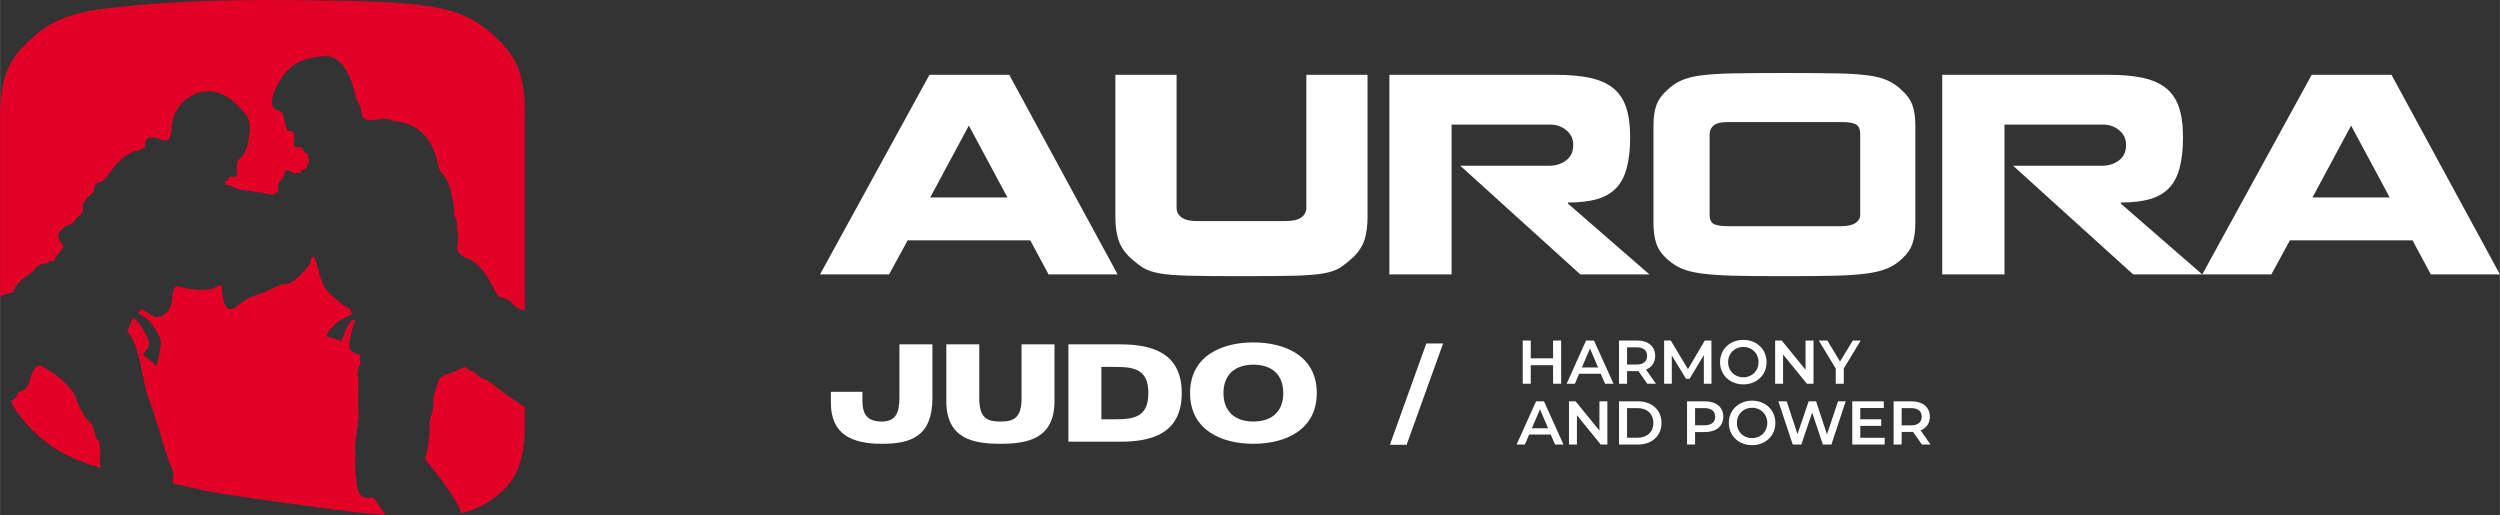 <?xml version="1.0" encoding="UTF-8"?> <!-- Creator: CorelDRAW --> <svg xmlns="http://www.w3.org/2000/svg" xmlns:xlink="http://www.w3.org/1999/xlink" xmlns:xodm="http://www.corel.com/coreldraw/odm/2003" xml:space="preserve" width="1223px" height="252px" style="shape-rendering:geometricPrecision; text-rendering:geometricPrecision; image-rendering:optimizeQuality; fill-rule:evenodd; clip-rule:evenodd" viewBox="0 0 629.03 129.62"><rect x="0" y="0" width="629.03" height="129.62" fill="#333333" stroke="none"/> <defs> <style type="text/css"> <![CDATA[ .fil1 {fill:white} .fil2 {fill:#E20026;fill-rule:nonzero} .fil0 {fill:white;fill-rule:nonzero} ]]> </style> </defs> <g id="Слой_x0020_1">  <path class="fil0" d="M259.23 60.48l4.6 8.57 17.38 0 -27.28 -50.23 -20.07 0 -27.54 50.23 17.38 0 4.67 -8.57 30.86 0zm-15.46 -28.88l9.71 18.08 -19.43 0 9.72 -18.08zm36.87 -12.78l0 35.66c0,2.26 0.24,4.17 0.73,5.75 0.49,1.58 1.42,3.04 2.78,4.41 1.41,1.28 2.61,2.21 3.61,2.81 1,0.6 2.35,1.04 4.03,1.34 1.68,0.3 4.01,0.49 7,0.58 2.98,0.08 7.52,0.12 13.61,0.12 6.13,0 10.68,-0.04 13.64,-0.12 2.96,-0.09 5.28,-0.28 6.96,-0.58 1.69,-0.3 3.01,-0.73 3.97,-1.31 0.96,-0.57 2.16,-1.52 3.61,-2.84 1.36,-1.37 2.29,-2.83 2.78,-4.41 0.49,-1.58 0.73,-3.49 0.73,-5.75l0 -35.66 -15.4 0 0 33.48c0,0.98 -0.41,1.78 -1.24,2.4 -0.83,0.62 -2.19,0.93 -4.06,0.93l-22.24 0c-1.75,0 -3.03,-0.31 -3.87,-0.93 -0.83,-0.62 -1.24,-1.42 -1.24,-2.4l0 -33.48 -15.4 0zm109.27 22.88l-22.49 0 30.22 27.35 17.38 0 -20.51 -17.83 0 -0.26c2.98,0 5.46,-0.3 7.44,-0.89 1.99,-0.6 3.57,-1.54 4.77,-2.81 1.19,-1.28 2.06,-2.96 2.61,-5.05 0.56,-2.09 0.84,-4.67 0.84,-7.73 0,-3.07 -0.36,-5.61 -1.06,-7.61 -0.7,-2 -1.8,-3.59 -3.29,-4.76 -1.49,-1.17 -3.41,-2.01 -5.75,-2.52 -2.34,-0.51 -5.28,-0.77 -8.82,-0.77l-41.66 0 0 50.23 15.65 0 0 -37.7 24.86 0c1.53,0 2.88,0.47 4.03,1.43 1.15,0.96 1.72,2.19 1.72,3.68 0,1.7 -0.59,3 -1.79,3.9 -1.19,0.89 -2.57,1.34 -4.15,1.34zm26.13 14.38c0,2.04 0.24,3.77 0.71,5.17 0.47,1.41 1.34,2.68 2.62,3.84 1.15,1.06 2.38,1.88 3.7,2.46 1.32,0.57 3.03,1 5.12,1.27 2.08,0.28 4.62,0.46 7.6,0.55 2.98,0.08 7.35,0.12 13.1,0.12 5.75,0 10.14,-0.04 13.16,-0.12 3.03,-0.09 5.57,-0.27 7.64,-0.55 2.07,-0.27 3.79,-0.7 5.17,-1.27 1.39,-0.58 2.64,-1.4 3.74,-2.46 1.28,-1.16 2.15,-2.43 2.62,-3.84 0.47,-1.4 0.71,-3.13 0.71,-5.17 0,-4.86 0,-10.59 0,-17.19l0 -7.29c0,-2.04 -0.24,-3.74 -0.71,-5.08 -0.47,-1.34 -1.34,-2.59 -2.62,-3.74 -1.1,-1.1 -2.33,-1.96 -3.67,-2.55 -1.34,-0.6 -3.03,-1.03 -5.05,-1.28 -2.02,-0.26 -4.48,-0.42 -7.38,-0.48 -2.9,-0.06 -7.37,-0.1 -13.42,-0.1 -6.05,0 -10.52,0.04 -13.42,0.1 -2.9,0.06 -5.38,0.22 -7.44,0.48 -2.07,0.25 -3.78,0.68 -5.15,1.28 -1.36,0.59 -2.6,1.45 -3.7,2.55 -1.28,1.15 -2.15,2.4 -2.62,3.74 -0.47,1.34 -0.71,3.04 -0.71,5.08l0 24.48zm14.13 -22.31c0,-0.93 0.35,-1.68 1.05,-2.23 0.7,-0.56 1.89,-0.83 3.55,-0.83 16.74,0 26.28,0 28.62,0 1.79,0 3.02,0.21 3.68,0.64 0.66,0.42 0.99,1.23 0.99,2.42l0 14.57 0 5.75c0,0.81 -0.39,1.48 -1.18,2.02 -0.79,0.53 -2.02,0.8 -3.68,0.8 -16.61,0 -26.09,0 -28.43,0 -1.79,0 -3.01,-0.21 -3.65,-0.61 -0.63,-0.41 -0.95,-1.14 -0.95,-2.21l0 -20.32zm98.85 7.93l-22.49 0 30.22 27.35 17.38 0 -20.51 -17.83 0 -0.26c2.98,0 5.46,-0.3 7.45,-0.89 1.98,-0.6 3.56,-1.54 4.76,-2.81 1.19,-1.28 2.06,-2.96 2.62,-5.05 0.55,-2.09 0.83,-4.67 0.83,-7.73 0,-3.07 -0.35,-5.61 -1.06,-7.61 -0.7,-2 -1.8,-3.59 -3.29,-4.76 -1.49,-1.17 -3.41,-2.01 -5.75,-2.52 -2.34,-0.51 -5.28,-0.77 -8.82,-0.77l-41.66 0 0 50.23 15.66 0 0 -37.7 24.85 0c1.54,0 2.88,0.47 4.03,1.43 1.15,0.96 1.72,2.19 1.72,3.68 0,1.7 -0.59,3 -1.79,3.9 -1.19,0.89 -2.57,1.34 -4.15,1.34zm78.02 18.78l4.6 8.57 17.39 0 -27.29 -50.23 -20.07 0 -27.54 50.23 17.38 0 4.67 -8.57 30.86 0zm-15.46 -28.88l9.71 18.08 -19.42 0 9.71 -18.08z"></path> <path class="fil0" d="M390.78 85.68l0 4.49 -5.62 0 0 -4.49 -2.02 0 0 10.88 2.02 0 0 -4.66 5.62 0 0 4.66 2.03 0 0 -10.88 -2.03 0zm13.09 10.88l2.11 0 -4.91 -10.88 -1.99 0 -4.89 10.88 2.08 0 1.07 -2.52 5.44 0 1.09 2.52zm-5.84 -4.1l2.03 -4.76 2.05 4.76 -4.08 0zm18.63 4.1l-2.5 -3.57c1.47,-0.58 2.31,-1.79 2.31,-3.44 0,-2.41 -1.77,-3.87 -4.63,-3.87l-4.47 0 0 10.88 2.02 0 0 -3.17 2.45 0c0.14,0 0.28,0 0.42,-0.01l2.22 3.18 2.18 0zm-2.22 -7.01c0,1.37 -0.92,2.18 -2.69,2.18l-2.36 0 0 -4.34 2.36 0c1.77,0 2.69,0.79 2.69,2.16zm16.2 7.01l-0.02 -10.88 -1.66 0 -4.25 7.21 -4.32 -7.21 -1.67 0 0 10.88 1.93 0 0 -7.12 3.58 5.88 0.9 0 3.58 -5.97 0.01 7.21 1.92 0zm8.01 0.16c3.37,0 5.85,-2.37 5.85,-5.6 0,-3.23 -2.48,-5.59 -5.85,-5.59 -3.38,0 -5.86,2.38 -5.86,5.59 0,3.22 2.48,5.6 5.86,5.6zm0 -1.78c-2.19,0 -3.83,-1.6 -3.83,-3.82 0,-2.22 1.64,-3.82 3.83,-3.82 2.19,0 3.82,1.6 3.82,3.82 0,2.22 -1.63,3.82 -3.82,3.82zm15.66 -9.26l0 7.37 -6 -7.37 -1.66 0 0 10.88 2 0 0 -7.37 6 7.37 1.66 0 0 -10.88 -2 0zm13.88 0l-1.99 0 -3.22 5.3 -3.18 -5.3 -2.16 0 4.27 7.07 0 3.81 2.02 0 0 -3.84 4.26 -7.04z"></path> <path class="fil0" d="M391.28 111.86l2.12 0 -4.91 -10.88 -1.99 0 -4.9 10.88 2.08 0 1.08 -2.52 5.43 0 1.09 2.52zm-5.84 -4.1l2.04 -4.76 2.05 4.76 -4.09 0zm17 -6.78l0 7.37 -6 -7.37 -1.66 0 0 10.88 2 0 0 -7.37 6 7.37 1.66 0 0 -10.88 -2 0zm4.93 10.88l4.75 0c3.53,0 5.94,-2.18 5.94,-5.44 0,-3.26 -2.41,-5.44 -5.94,-5.44l-4.75 0 0 10.88zm2.02 -1.71l0 -7.46 2.64 0c2.42,0 3.99,1.48 3.99,3.73 0,2.25 -1.57,3.73 -3.99,3.73l-2.64 0zm19.58 -9.17l-4.48 0 0 10.88 2.02 0 0 -3.14 2.46 0c2.85,0 4.63,-1.48 4.63,-3.87 0,-2.41 -1.78,-3.87 -4.63,-3.87zm-0.1 6.03l-2.36 0 0 -4.32 2.36 0c1.77,0 2.69,0.79 2.69,2.16 0,1.37 -0.92,2.16 -2.69,2.16zm11.98 5c3.38,0 5.86,-2.36 5.86,-5.59 0,-3.23 -2.48,-5.6 -5.86,-5.6 -3.37,0 -5.85,2.38 -5.85,5.6 0,3.22 2.48,5.59 5.85,5.59zm0 -1.77c-2.19,0 -3.82,-1.6 -3.82,-3.82 0,-2.22 1.63,-3.82 3.82,-3.82 2.19,0 3.83,1.6 3.83,3.82 0,2.22 -1.64,3.82 -3.83,3.82zm21.63 -9.26l-2.78 8.31 -2.75 -8.31 -1.86 0 -2.81 8.27 -2.71 -8.27 -2.1 0 3.61 10.88 2.16 0 2.73 -8.05 2.69 8.05 2.15 0 3.6 -10.88 -1.93 0zm5.6 9.18l0 -3 5.25 0 0 -1.66 -5.25 0 0 -2.83 5.92 0 0 -1.69 -7.94 0 0 10.88 8.16 0 0 -1.7 -6.14 0zm17.68 1.7l-2.5 -3.58c1.48,-0.57 2.32,-1.78 2.32,-3.43 0,-2.41 -1.78,-3.87 -4.63,-3.87l-4.48 0 0 10.88 2.02 0 0 -3.17 2.46 0c0.14,0 0.28,0 0.41,-0.02l2.23 3.19 2.17 0zm-2.22 -7.01c0,1.37 -0.92,2.18 -2.69,2.18l-2.36 0 0 -4.34 2.36 0c1.77,0 2.69,0.79 2.69,2.16z"></path> <polygon class="fil1" points="349.71,111.93 353.92,111.93 363.1,86.43 358.88,86.43 "></polygon> <path class="fil0" d="M226.3 86.65l0 13.51c0,3.95 -1.12,5.91 -4.41,5.91 -3.5,0 -4.9,-1.61 -4.9,-5.18l0 -2.31 -7.94 0 0 2.73c0,8.12 5.42,10.36 12.84,10.36 6.97,0 12.71,-1.61 12.71,-11.51l0 -13.51 -8.3 0zm30.73 0l0 13.58c0,5 -2.03,5.84 -5.32,5.84 -3.33,0 -5.32,-0.84 -5.32,-5.84l0 -13.58 -8.29 0 0 14.24c0,9.48 6.65,10.78 13.61,10.78 6.96,0 13.61,-1.3 13.61,-10.78l0 -14.24 -8.29 0zm24.88 0l-13.09 0 0 24.49 13.09 0c7.66,0 15.43,-1.92 15.43,-12.24 0,-10.29 -7.77,-12.25 -15.43,-12.25zm-1.85 18.86l-2.94 0 0 -13.19 2.94 0c4.93,0 8.88,0.28 8.88,6.58 0,6.33 -3.95,6.61 -8.88,6.61zm35.3 -19.35c-7.94,0 -15.92,3.39 -15.92,12.74 0,9.37 7.98,12.77 15.92,12.77 7.95,0 15.96,-3.4 15.96,-12.77 0,-9.35 -8.01,-12.74 -15.96,-12.74zm0 19.91c-4.79,0 -7.52,-2.69 -7.52,-7.17 0,-4.45 2.73,-7.14 7.52,-7.14 4.83,0 7.53,2.69 7.53,7.14 0,4.48 -2.7,7.17 -7.53,7.17z"></path> <path class="fil2" d="M132.05 52.74l0 -3.9 0 -4.67 0 -15.65c0,-4.4 -0.5,-8.04 -1.51,-10.92 -1.01,-2.89 -2.95,-5.5 -5.63,-8.04 -2.44,-2.31 -5.01,-4.21 -7.9,-5.49 -2.88,-1.28 -6.5,-2.2 -10.85,-2.75 -4.35,-0.55 -9.63,-0.89 -15.86,-1.03 -21.13,-0.46 -43.17,-0.69 -64.14,1.9 -4.44,0.55 -8.12,1.46 -11.05,2.75 -2.93,1.28 -5.59,3.11 -7.97,5.49 -2.74,2.47 -4.62,5.15 -5.63,8.04 -1.01,2.88 -1.51,6.52 -1.51,10.91l0 22.45 0 1.78 0 20.92c0.63,-0.26 1.49,-0.55 2.68,-0.88 0.95,-0.26 0.69,-0.34 1.04,-1.14 0.4,-0.89 1.34,-1.74 1.91,-2.23 0.48,-0.4 0.69,-0.58 1.14,-0.93 0.44,-0.33 0.96,-0.58 1.3,-0.9 0.78,-0.74 0.97,-1.47 2.22,-1.94 0.73,-0.28 1.24,-0.1 1.53,-0.25 0.14,-0.07 0.4,-0.38 0.64,-0.47 0.35,-0.14 0.59,-0.09 1.03,-0.1 0.42,-0.84 0.49,-1.02 1.16,-1.85 0.39,-0.49 1.04,-1.2 1.3,-1.71 -0.54,-1.48 -3,-3.01 0.62,-5.19l1.93 -0.97c0.34,-0.35 0.47,-0.93 0.98,-1.37 0.44,-0.38 1.08,-0.79 1.35,-1.16 -0.06,-1.75 -0.22,-1.98 0.68,-3.14 0.49,-0.64 1.36,-1.47 2.02,-1.96 0.18,-3.02 1.19,-1.75 2.81,-3.29 1.32,-1.25 3.46,-5.89 8.03,-7.12 1.33,-0.36 1.08,-0.29 2.11,-0.95 0.07,-1 -0.1,-2.39 1.7,-2.42 1.15,-0.01 2.42,0.65 3.36,0.77 2.04,0.26 1.2,-3.43 2.14,-6.02 1.27,-3.48 5.24,-7.18 10.42,-6.17 2.63,0.52 4.7,2.32 6.31,4.07 1.1,1.2 2.12,2.09 2.39,3.97 0.17,1.17 -0.15,2.48 -0.23,3.77 -0.06,1.05 -0.5,2.38 -0.91,3.22 -0.25,0.52 -0.47,0.93 -0.81,1.25 -1.2,1.14 -1.29,0.99 -1.25,2.85 0.07,3.05 -0.2,2.06 -1.79,2.12 -0.3,0.4 -0.3,0.78 -0.64,1 -0.15,0.09 -0.23,0.04 -0.51,0.19l0.01 0.8c1.29,0.31 1.61,0.58 2.72,1 1.38,0.53 1.7,0.39 3.16,0.62 0.95,0.14 2.14,0.37 3.23,0.48 1.05,0.11 2.21,0.56 3.16,0.54 0.37,-0.7 0.33,-0.4 1.06,-0.73 0.07,-1.66 -0.57,-1.56 0.75,-2.98 0.89,-0.96 0.59,-1.94 1.5,-2.5 0.69,0.08 1,0.49 1.51,0.73 0.94,0.41 0.26,-0.32 1.71,0 0.07,-0.2 0.15,-0.51 0.4,-0.68l0.75 -0.22c0.59,-0.15 0.8,-1.34 1.01,-1.91 0.26,-0.76 0.18,-0.48 -0.08,-1 -0.28,-0.59 -0.09,-0.36 -0.01,-1.1 -0.6,-0.01 -0.81,-0.01 -1.03,-0.47 -0.36,-0.77 0.01,-0.4 -0.57,-1.08 -0.65,-0.05 -1.31,0.2 -1.72,-0.24 -0.54,-0.57 0.09,-2.9 -0.48,-3.64 -0.54,-0.53 -0.77,0.04 -1.4,-0.42 -0.34,-0.24 -0.77,-3.01 -1.33,-4.31 -0.52,-1.22 -3.61,0.07 -2.21,-4.82 0.4,-1.38 1.79,-3.87 2.58,-4.88 1,-1.3 2.39,-2.51 4.23,-3.35 1.91,-0.88 2.58,-0.87 4.48,-1.09 0.6,-0.07 0.83,-0.23 1.68,-0.23 6.08,0 7.4,9.74 7.94,10.86 0.57,1.14 0.71,1.26 1.1,2.77 0.35,1.31 0.05,1.8 1.34,2.37 1.39,0.61 4.05,-0.91 6.63,0.26 0.86,0.38 2.34,0.31 3.26,0.63 5.1,1.74 7.01,5.55 8.24,10.47 0.12,0.47 0.12,1.02 0.38,1.45 0.21,0.35 0.58,0.65 0.87,1.05 1.95,2.68 1.93,4.87 2.47,6.87 0.47,1.75 0.12,2.74 0.3,3.42 0.1,0.38 0.39,0.74 0.57,1.42 0.25,0.93 0.01,0.78 0.02,1.5 0.01,0.34 0.27,1.04 0.34,1.57 0.32,2.54 -1.25,4.12 1.24,5.79 1.21,0.81 2.81,0.2 6.15,5.18l2.65 4.79c0.19,0.17 2.26,0.72 2.73,0.98 0.57,0.31 1.22,1.33 2.01,1.88 0.68,0.46 1.36,0.53 2.04,0.72l0 -8.53 0 -16.81zm-129.38 48.23c1.07,2.14 2.56,4.21 4.47,6.2 2.47,2.65 5.13,4.8 7.97,6.45 2.71,1.58 6.18,2.97 10.4,4.18 -0.92,-2.59 -0.08,-1.92 -0.33,-4.87 -0.25,-3 -0.5,-1.62 -1,-2.87 -0.15,-0.37 -0.26,-0.72 -0.35,-1.02 -0.03,-0.15 -0.07,-0.29 -0.11,-0.43 -0.12,-0.49 -0.16,-0.8 -0.16,-0.8l-0.15 -0.07 -0.05 -0.15c-0.24,-0.73 -0.14,-0.85 -0.66,-1.29 -1.45,-1.19 -2.32,-2.98 -3.08,-4.77 -0.4,-0.93 -0.6,-1.83 -1.15,-2.72 -0.95,-1.52 -2.53,-3.03 -3.87,-4 -0.76,-0.56 -3.75,-2.69 -4.84,-2.93 -1.18,0.54 -1.89,2.19 -2.28,3.69 -0.42,1.66 -1.11,2.8 -2.88,3.06 -0.25,1.23 -1,1.86 -1.93,2.34zm40.78 20.72c5.42,1.01 5.92,1.62 17.59,3.32 12.37,1.8 21.8,3.08 28.3,3.84 2.7,0.32 5.23,0.58 7.57,0.77 -1.29,-2.08 -2.7,-4.56 -3.32,-4.45 -3.99,0.66 -3.8,-2.44 -4.23,-7.3 -0.11,-1.3 0.19,-2.69 0.03,-3.75 -0.18,-1.18 -0.05,-2.64 0.13,-3.69 0.22,-1.2 0.24,-2.26 0.44,-3.55 0.36,-2.21 0.26,-1.26 0.19,-3.36 -0.09,-2.62 0.02,-5.25 0,-7.88 -0.01,-1.7 -0.59,-1.16 0.15,-3.34 0.19,-0.56 0.48,-0.78 0.33,-1.37 -0.31,-1.21 -0.01,-0.56 0.06,-1.46 -2.71,-1.56 -3.65,-0.58 -2.09,-6.55 0.17,-0.68 0.75,-2.01 0.72,-2.55 -1.81,0.05 -2.78,4.24 -3.41,5.41 -0.64,-0.02 -1.18,-0.43 -1.89,-0.63 -0.63,-0.18 -1.39,-0.27 -1.86,-0.53 0.22,-1.35 1.8,-2.72 2.59,-3.38 1.4,-1.16 2.34,-1.32 3.74,-2.17 -0.01,-0.36 -0.23,-1.02 -0.34,-1.25 -1.39,-0.73 -2.09,-1.25 -3.35,-2.31 -2.97,-2.48 -3.46,-3.09 -4.49,-6.84 -0.16,-0.59 -1.02,-3.81 -1.3,-4.15 -0.93,0.13 -0.73,0.95 -1.02,1.69 -0.39,1.01 -3.01,3.63 -3.8,4.21 -2.13,1.56 -2.87,0.81 -4,1.37 -1.38,0.68 -2.17,1.15 -3.56,1.68 -3.88,1.48 -3.65,0.93 -7.11,3.65 -3.38,2.65 -3.64,-3.15 -3.76,-5.41 -0.37,-0.07 -1.89,0.74 -2.42,0.91 -1.87,0.59 -4.39,0.34 -6.27,-0.04 -0.75,-0.15 -2.21,-0.6 -2.68,-0.61 -0.9,0.76 -1.13,2.15 -1.15,3.55 -0.02,1.33 -0.7,2.37 -1.45,3.19 -2.47,2.7 -5.02,-0.54 -6.1,-0.98 -0.35,0.19 -0.73,0.78 -0.85,1.09 0.31,0.41 1.05,0.66 1.52,0.99 1.47,1.02 2.4,2.48 3.34,4.13 0.88,1.54 0.81,2.17 0.54,4.13 -0.1,0.71 -0.66,3.56 -0.96,3.96 -0.37,-0.16 -0.54,-0.52 -0.81,-0.8 -0.28,-0.3 -0.45,-0.42 -0.81,-0.71 -0.49,-0.39 -1.2,-0.8 -1.7,-1.35 0.29,-0.66 1.09,-1.04 1.52,-2.2 0.5,-1.34 -2.72,-6.66 -4.06,-6.95 -0.18,0.35 -0.55,1.12 -0.68,1.66 -0.32,1.28 -0.26,0.62 -0.78,1.42 0.08,0.31 1.87,1.99 3.17,7.61 0.49,2.09 1.4,7.25 1.99,8.75 1.08,2.78 1.84,5.39 2.71,8.07 0.85,2.63 2.16,7.8 3.34,10.16 0.34,0.67 0.42,1.4 0.41,2.24 0,0.71 -0.02,1.29 -0.13,1.76zm72.65 7.45c0.26,-0.06 0.52,-0.13 0.78,-0.2 2.97,-0.8 5.61,-2.22 8.03,-4.12 2.71,-2.12 4.62,-4.54 5.63,-7.42 1.01,-2.87 1.51,-6.51 1.51,-10.9l0 -4.06c-0.82,-0.5 -1.71,-1.13 -2.46,-1.64 -2.12,-1.42 -3.9,-2.78 -6.05,-4.42 -0.67,-0.51 -0.77,-0.75 -1.64,-0.96 -0.76,-0.19 -1.11,-0.51 -1.69,-0.95 -0.79,-0.59 -0.48,-0.83 -1.59,-1.07 -0.89,-0.18 -0.82,-0.69 -1.53,-1.12 -1.09,0.3 -2.58,1.29 -3.8,1.64 -1.04,0.3 -1.04,0.15 -1.91,0.71 -1.48,0.95 -1.22,2.1 -1.78,3.61 -0.25,0.66 -0.57,1.22 -0.57,2.1 0.02,1.84 -0.08,2.94 -0.65,4.57 -0.42,1.24 -0.31,1.05 -0.29,2.47 0.02,0.88 -0.06,1.64 -0.11,2.48 -0.09,1.23 -0.44,3.34 -0.77,4.48 -0.37,1.25 -0.34,1.12 0.35,2.02 0.18,0.24 7.06,8.36 8.54,12.78z"></path> </g> </svg> 